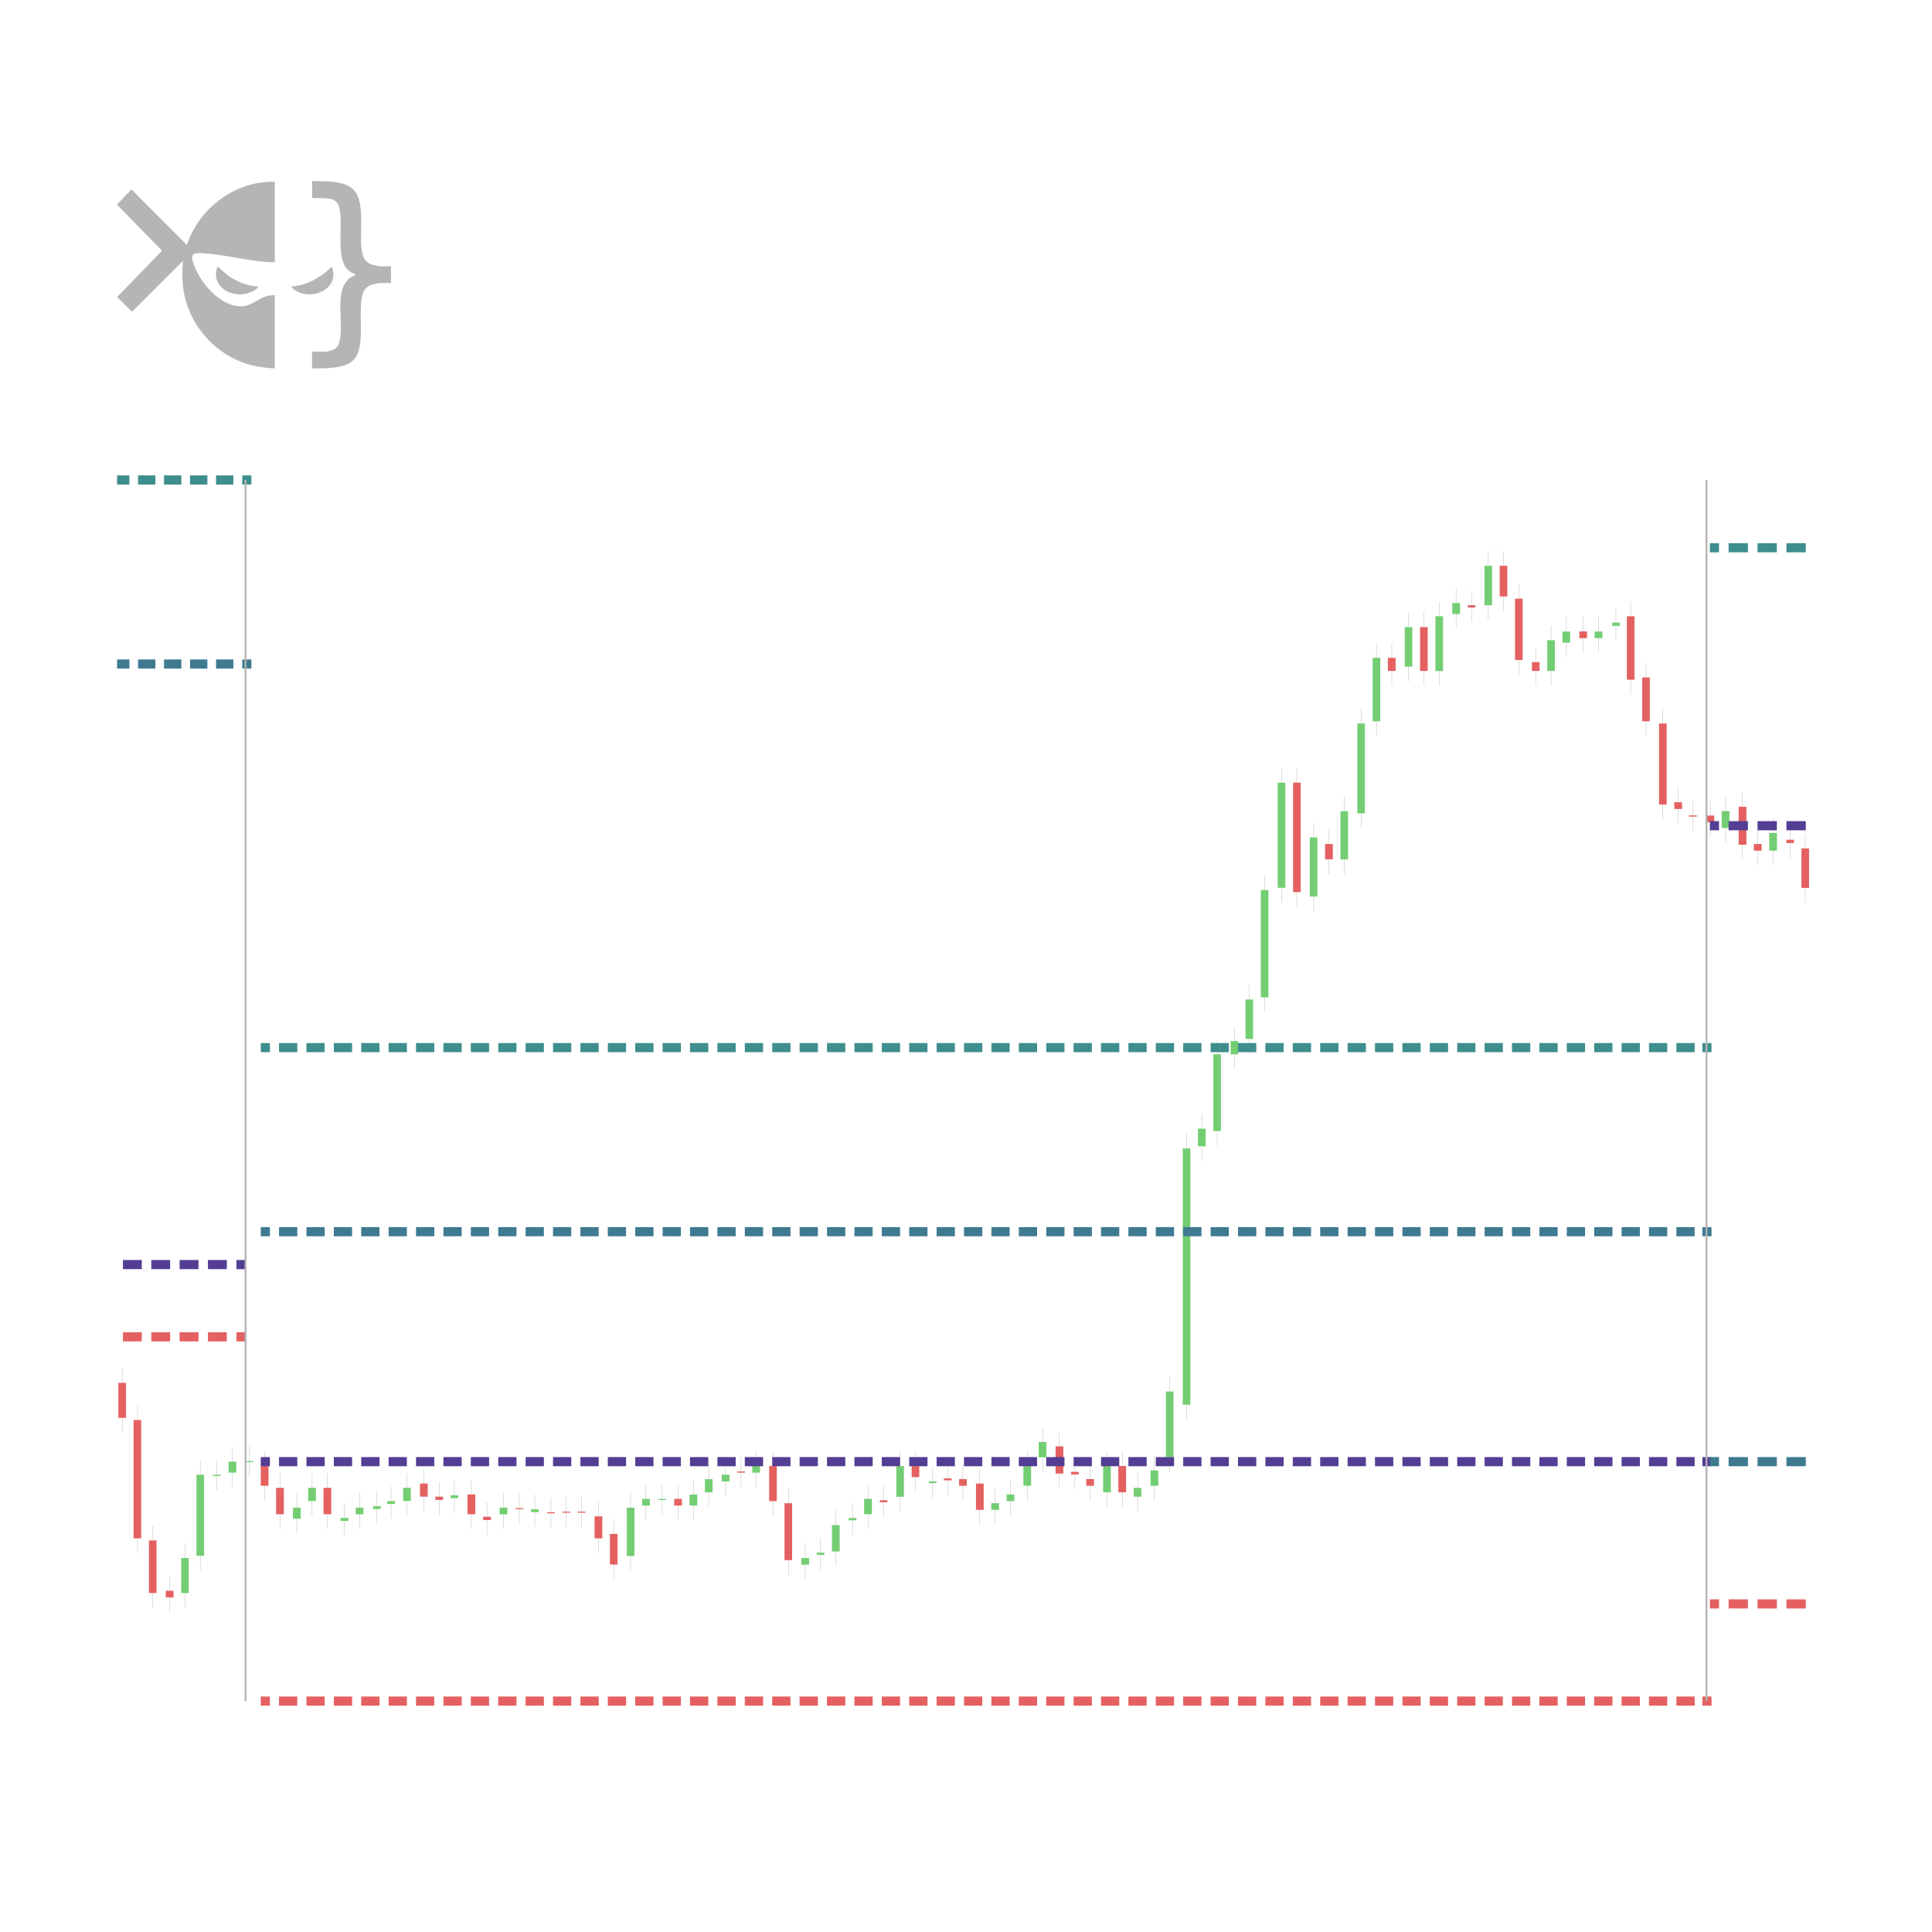 <?xml version="1.0" encoding="UTF-8"?><svg id="Layer_1" xmlns="http://www.w3.org/2000/svg" xmlns:xlink="http://www.w3.org/1999/xlink" viewBox="0 0 165 165"><defs><style>.cls-1,.cls-2,.cls-3,.cls-4,.cls-5,.cls-6,.cls-7,.cls-8,.cls-9,.cls-10,.cls-11,.cls-12,.cls-13,.cls-14,.cls-15,.cls-16,.cls-17,.cls-18{fill:none;}.cls-1,.cls-2,.cls-3,.cls-4,.cls-5,.cls-6,.cls-7,.cls-9,.cls-10,.cls-11,.cls-12,.cls-13,.cls-14,.cls-15,.cls-16,.cls-17,.cls-18{stroke-miterlimit:10;}.cls-1,.cls-2,.cls-3,.cls-4,.cls-5,.cls-6,.cls-7,.cls-9,.cls-11,.cls-12,.cls-13,.cls-14,.cls-15,.cls-16,.cls-17,.cls-18{stroke-width:.78px;}.cls-1,.cls-12,.cls-14,.cls-17{stroke:#e56060;}.cls-19{fill:#e56060;}.cls-2,.cls-3,.cls-7,.cls-15{stroke:#3f8e8e;}.cls-2,.cls-11{stroke-dasharray:1.48 .74;}.cls-3,.cls-5,.cls-9,.cls-14{stroke-dasharray:1.56 .78;}.cls-4,.cls-5,.cls-6,.cls-18{stroke:#533e93;}.cls-6,.cls-12{stroke-dasharray:1.61 .81;}.cls-7,.cls-13,.cls-17,.cls-18{stroke-dasharray:1.65 .82;}.cls-9,.cls-11,.cls-13,.cls-16{stroke:#3f7a91;}.cls-10{stroke:#b5b5b5;stroke-width:.16px;}.cls-20{clip-path:url(#clippath-1);}.cls-21{clip-path:url(#clippath-2);}.cls-22{clip-path:url(#clippath);}.cls-23{fill:#73ce73;}.cls-24{fill:#b5b5b5;}</style><clipPath id="clippath"><rect class="cls-8" width="165" height="165"/></clipPath><clipPath id="clippath-1"><rect class="cls-8" x="10" y="24.57" width="144.99" height="124.97"/></clipPath><clipPath id="clippath-2"><rect class="cls-8" x="10" y="15.46" width="85" height="16"/></clipPath><symbol id="prioor" viewBox="0 0 165 165"><g class="cls-22"><g class="cls-20"><rect class="cls-24" x="101.32" y="96.83" width=".03" height="24.39"/><rect class="cls-23" x="101.01" y="98.08" width=".65" height="21.89"/><rect class="cls-24" x="109.43" y="65.59" width=".03" height="11.48"/><rect class="cls-23" x="109.12" y="66.84" width=".65" height="8.98"/><rect class="cls-24" x="107.99" y="74.76" width=".03" height="11.67"/><rect class="cls-23" x="107.68" y="76.01" width=".65" height="9.17"/><rect class="cls-24" x="116.23" y="60.54" width=".03" height="10.17"/><rect class="cls-23" x="115.92" y="61.79" width=".65" height="7.67"/><rect class="cls-24" x="17.09" y="124.7" width=".03" height="9.42"/><rect class="cls-23" x="16.78" y="125.95" width=".65" height="6.92"/><rect class="cls-24" x="103.94" y="88.79" width=".03" height="9.05"/><rect class="cls-23" x="103.62" y="90.04" width=".65" height="6.55"/><rect class="cls-24" x="105.41" y="87.65" width=".03" height="3.64"/><rect class="cls-23" x="105.1" y="88.91" width=".65" height="1.13"/><rect class="cls-24" x="15.78" y="131.81" width=".03" height="5.5"/><rect class="cls-23" x="15.47" y="133.06" width=".65" height="2.99"/><rect class="cls-24" x="117.54" y="54.93" width=".03" height="7.93"/><rect class="cls-23" x="117.23" y="56.18" width=".65" height="5.42"/><rect class="cls-24" x="114.79" y="68.02" width=".03" height="6.62"/><rect class="cls-23" x="114.48" y="69.28" width=".65" height="4.12"/><rect class="cls-24" x="122.9" y="51.38" width=".03" height="7.18"/><rect class="cls-23" x="122.59" y="52.63" width=".65" height="4.68"/><rect class="cls-24" x="112.18" y="70.27" width=".03" height="7.55"/><rect class="cls-23" x="111.86" y="71.52" width=".65" height="5.05"/><rect class="cls-24" x="7.67" y="114.41" width=".03" height="6.81"/><rect class="cls-23" x="7.36" y="115.67" width=".65" height="4.3"/><rect class="cls-24" x="120.29" y="52.31" width=".03" height="5.87"/><rect class="cls-23" x="119.97" y="53.56" width=".65" height="3.37"/><rect class="cls-24" x="76.86" y="123.95" width=".03" height="5.12"/><rect class="cls-23" x="76.55" y="125.21" width=".65" height="2.62"/><rect class="cls-24" x="79.64" y="125.26" width=".03" height="2.65"/><rect class="cls-23" x="79.33" y="126.51" width=".65" height=".15"/><rect class="cls-24" x="99.88" y="117.59" width=".03" height="8.12"/><rect class="cls-23" x="99.57" y="118.84" width=".65" height="5.61"/><rect class="cls-24" x="53.84" y="127.51" width=".03" height="6.62"/><rect class="cls-23" x="53.53" y="128.76" width=".65" height="4.12"/><rect class="cls-24" x="151.41" y="69.89" width=".03" height="4.01"/><rect class="cls-23" x="151.1" y="71.14" width=".66" height="1.51"/><rect class="cls-24" x="127.09" y="47.07" width=".03" height="5.87"/><rect class="cls-23" x="126.78" y="48.32" width=".65" height="3.37"/><rect class="cls-24" x="106.68" y="84.11" width=".03" height="5.87"/><rect class="cls-23" x="106.37" y="85.36" width=".65" height="3.37"/><rect class="cls-24" x="94.52" y="123.95" width=".03" height="4.76"/><rect class="cls-23" x="94.21" y="125.2" width=".66" height="2.25"/><rect class="cls-24" x="87.72" y="123.95" width=".03" height="4.2"/><rect class="cls-23" x="87.4" y="125.2" width=".66" height="1.69"/><rect class="cls-24" x="102.63" y="95.14" width=".03" height="4.01"/><rect class="cls-23" x="102.31" y="96.39" width=".66" height="1.51"/><rect class="cls-24" x="71.37" y="129" width=".03" height="4.76"/><rect class="cls-23" x="71.05" y="130.25" width=".66" height="2.25"/><rect class="cls-24" x="133.76" y="52.68" width=".03" height="3.44"/><rect class="cls-23" x="133.44" y="53.94" width=".66" height=".94"/><rect class="cls-24" x="89.03" y="121.89" width=".03" height="3.81"/><rect class="cls-23" x="88.71" y="123.15" width=".66" height="1.31"/><rect class="cls-24" x="132.45" y="53.43" width=".03" height="5.12"/><rect class="cls-23" x="132.14" y="54.68" width=".65" height="2.62"/><rect class="cls-24" x="64.57" y="123.95" width=".03" height="3.07"/><rect class="cls-23" x="64.25" y="125.2" width=".66" height=".57"/><rect class="cls-24" x="68.75" y="131.81" width=".03" height="3.07"/><rect class="cls-23" x="68.44" y="133.06" width=".66" height=".57"/><rect class="cls-24" x="70.06" y="131.35" width=".03" height="2.69"/><rect class="cls-23" x="69.75" y="132.6" width=".66" height=".19"/><rect class="cls-24" x="72.79" y="128.4" width=".03" height="2.69"/><rect class="cls-23" x="72.48" y="129.65" width=".66" height=".19"/><rect class="cls-24" x="74.12" y="126.76" width=".03" height="3.81"/><rect class="cls-23" x="73.8" y="128.01" width=".66" height="1.31"/><rect class="cls-24" x="124.34" y="50.25" width=".03" height="3.44"/><rect class="cls-23" x="124.03" y="51.5" width=".66" height=".94"/><rect class="cls-24" x="136.5" y="52.68" width=".03" height="3.07"/><rect class="cls-23" x="136.19" y="53.93" width=".66" height=".57"/><rect class="cls-24" x="137.99" y="51.92" width=".03" height="2.79"/><rect class="cls-23" x="137.68" y="53.17" width=".66" height=".28"/><rect class="cls-24" x="25.33" y="127.51" width=".03" height="3.44"/><rect class="cls-23" x="25.02" y="128.76" width=".66" height=".94"/><rect class="cls-24" x="30.69" y="127.5" width=".03" height="3.07"/><rect class="cls-23" x="30.38" y="128.76" width=".66" height=".57"/><rect class="cls-24" x="29.4" y="128.39" width=".03" height="2.75"/><rect class="cls-23" x="29.09" y="129.64" width=".66" height=".25"/><rect class="cls-24" x="32.18" y="127.38" width=".03" height="2.75"/><rect class="cls-23" x="31.86" y="128.63" width=".66" height=".25"/><rect class="cls-24" x="33.38" y="126.95" width=".03" height="2.75"/><rect class="cls-23" x="33.07" y="128.2" width=".66" height=".25"/><rect class="cls-24" x="38.79" y="126.45" width=".03" height="2.75"/><rect class="cls-23" x="38.48" y="127.7" width=".66" height=".25"/><rect class="cls-24" x="34.75" y="125.82" width=".03" height="3.63"/><rect class="cls-23" x="34.43" y="127.07" width=".66" height="1.12"/><rect class="cls-24" x="98.57" y="124.33" width=".03" height="3.81"/><rect class="cls-23" x="98.26" y="125.58" width=".66" height="1.31"/><rect class="cls-24" x="86.28" y="126.38" width=".03" height="3.07"/><rect class="cls-23" x="85.97" y="127.63" width=".66" height=".57"/><rect class="cls-24" x="59.21" y="126.38" width=".03" height="3.44"/><rect class="cls-23" x="58.89" y="127.64" width=".66" height=".94"/><rect class="cls-24" x="26.64" y="125.82" width=".03" height="3.63"/><rect class="cls-23" x="26.32" y="127.07" width=".66" height="1.12"/><rect class="cls-24" x="60.51" y="125.07" width=".03" height="3.63"/><rect class="cls-23" x="60.2" y="126.33" width=".66" height="1.12"/><rect class="cls-24" x="97.14" y="125.82" width=".03" height="3.25"/><rect class="cls-23" x="96.82" y="127.07" width=".66" height=".75"/><rect class="cls-24" x="55.15" y="126.76" width=".03" height="3.07"/><rect class="cls-23" x="54.84" y="128.01" width=".66" height=".57"/><rect class="cls-24" x="56.52" y="126.76" width=".03" height="2.59"/><rect class="cls-23" x="56.21" y="128.01" width=".66" height=".09"/><rect class="cls-24" x="84.97" y="127.13" width=".03" height="3.07"/><rect class="cls-23" x="84.66" y="128.38" width=".66" height=".57"/><rect class="cls-24" x="61.95" y="124.7" width=".03" height="3.07"/><rect class="cls-23" x="61.64" y="125.95" width=".66" height=".57"/><rect class="cls-24" x="19.84" y="123.58" width=".03" height="3.44"/><rect class="cls-23" x="19.52" y="124.83" width=".66" height=".94"/><rect class="cls-24" x="18.5" y="124.7" width=".03" height="2.6"/><rect class="cls-23" x="18.18" y="125.95" width=".66" height=".1"/><rect class="cls-24" x="21.28" y="123.53" width=".03" height="2.6"/><rect class="cls-23" x="20.97" y="124.78" width=".66" height=".1"/><rect class="cls-24" x="42.99" y="127.5" width=".03" height="3.07"/><rect class="cls-23" x="42.67" y="128.76" width=".66" height=".57"/><rect class="cls-24" x="45.66" y="127.65" width=".03" height="2.74"/><rect class="cls-23" x="45.35" y="128.9" width=".66" height=".24"/><rect class="cls-24" x="147.36" y="68.02" width=".03" height="3.94"/><rect class="cls-23" x="147.04" y="69.27" width=".66" height="1.44"/><rect class="cls-24" x="11.73" y="120.03" width=".03" height="12.6"/><rect class="cls-19" x="11.41" y="121.28" width=".65" height="10.1"/><rect class="cls-24" x="110.74" y="65.59" width=".03" height="11.86"/><rect class="cls-19" x="110.43" y="66.84" width=".65" height="9.35"/><rect class="cls-24" x="142" y="60.54" width=".03" height="9.42"/><rect class="cls-19" x="141.69" y="61.79" width=".65" height="6.92"/><rect class="cls-24" x="66.01" y="123.95" width=".03" height="5.5"/><rect class="cls-19" x="65.69" y="125.21" width=".65" height="2.99"/><rect class="cls-24" x="140.56" y="56.61" width=".03" height="6.24"/><rect class="cls-19" x="140.25" y="57.86" width=".65" height="3.74"/><rect class="cls-24" x="129.7" y="49.88" width=".03" height="7.74"/><rect class="cls-19" x="129.39" y="51.13" width=".65" height="5.24"/><rect class="cls-24" x="6.36" y="113.67" width=".03" height="7.55"/><rect class="cls-19" x="6.05" y="114.92" width=".65" height="5.05"/><rect class="cls-24" x="14.47" y="134.61" width=".03" height="3.07"/><rect class="cls-19" x="14.16" y="135.86" width=".66" height=".57"/><rect class="cls-24" x="67.32" y="127.13" width=".03" height="7.37"/><rect class="cls-19" x="67" y="128.38" width=".65" height="4.86"/><rect class="cls-24" x="13.04" y="130.31" width=".03" height="6.99"/><rect class="cls-19" x="12.72" y="131.56" width=".65" height="4.49"/><rect class="cls-24" x="22.58" y="123.95" width=".03" height="4.2"/><rect class="cls-19" x="22.27" y="125.2" width=".66" height="1.69"/><rect class="cls-24" x="139.25" y="51.38" width=".03" height="7.93"/><rect class="cls-19" x="138.94" y="52.63" width=".65" height="5.42"/><rect class="cls-24" x="95.83" y="123.95" width=".03" height="4.76"/><rect class="cls-19" x="95.51" y="125.2" width=".66" height="2.25"/><rect class="cls-24" x="113.48" y="70.83" width=".03" height="3.81"/><rect class="cls-19" x="113.17" y="72.08" width=".66" height="1.31"/><rect class="cls-24" x="121.59" y="52.31" width=".03" height="6.24"/><rect class="cls-19" x="121.28" y="53.56" width=".65" height="3.74"/><rect class="cls-24" x="125.66" y="50.44" width=".03" height="2.69"/><rect class="cls-19" x="125.35" y="51.69" width=".65" height=".19"/><rect class="cls-24" x="10.42" y="116.85" width=".03" height="5.5"/><rect class="cls-19" x="10.11" y="118.1" width=".65" height="2.99"/><rect class="cls-24" x="93.08" y="125.07" width=".03" height="3.07"/><rect class="cls-19" x="92.77" y="126.32" width=".66" height=".57"/><rect class="cls-24" x="91.78" y="124.45" width=".03" height="2.73"/><rect class="cls-19" x="91.47" y="125.7" width=".66" height=".22"/><rect class="cls-24" x="128.4" y="47.07" width=".03" height="5.12"/><rect class="cls-19" x="128.08" y="48.32" width=".65" height="2.62"/><rect class="cls-24" x="8.98" y="114.41" width=".03" height="4.76"/><rect class="cls-19" x="8.67" y="115.66" width=".66" height="2.25"/><rect class="cls-24" x="150.11" y="70.83" width=".03" height="3.07"/><rect class="cls-19" x="149.79" y="72.08" width=".66" height=".57"/><rect class="cls-24" x="152.87" y="70.47" width=".03" height="2.79"/><rect class="cls-19" x="152.56" y="71.72" width=".66" height=".28"/><rect class="cls-24" x="155.48" y="74.92" width=".03" height="2.69"/><rect class="cls-19" x="155.17" y="76.17" width=".66" height=".19"/><rect class="cls-24" x="131.14" y="55.3" width=".03" height="3.25"/><rect class="cls-19" x="130.83" y="56.55" width=".66" height=".75"/><rect class="cls-24" x="154.16" y="71.2" width=".03" height="5.87"/><rect class="cls-19" x="153.85" y="72.46" width=".65" height="3.37"/><rect class="cls-24" x="118.85" y="54.93" width=".03" height="3.63"/><rect class="cls-19" x="118.53" y="56.18" width=".66" height="1.12"/><rect class="cls-24" x="90.46" y="122.27" width=".03" height="4.83"/><rect class="cls-19" x="90.15" y="123.52" width=".66" height="2.33"/><rect class="cls-24" x="148.8" y="67.65" width=".03" height="5.74"/><rect class="cls-19" x="148.49" y="68.9" width=".66" height="3.24"/><rect class="cls-24" x="83.66" y="125.45" width=".03" height="4.76"/><rect class="cls-19" x="83.35" y="126.7" width=".66" height="2.25"/><rect class="cls-24" x="135.2" y="52.68" width=".03" height="3.07"/><rect class="cls-19" x="134.88" y="53.93" width=".66" height=".57"/><rect class="cls-24" x="27.94" y="125.82" width=".03" height="4.76"/><rect class="cls-19" x="27.63" y="127.07" width=".66" height="2.25"/><rect class="cls-24" x="52.4" y="129.75" width=".03" height="5.12"/><rect class="cls-19" x="52.09" y="131" width=".65" height="2.62"/><rect class="cls-24" x="23.89" y="125.82" width=".03" height="4.76"/><rect class="cls-19" x="23.58" y="127.07" width=".66" height="2.25"/><rect class="cls-24" x="51.09" y="128.25" width=".03" height="4.38"/><rect class="cls-19" x="50.78" y="129.5" width=".66" height="1.88"/><rect class="cls-24" x="40.24" y="126.38" width=".03" height="4.2"/><rect class="cls-19" x="39.93" y="127.63" width=".66" height="1.69"/><rect class="cls-24" x="78.17" y="123.95" width=".03" height="3.44"/><rect class="cls-19" x="77.86" y="125.21" width=".65" height=".94"/><rect class="cls-24" x="75.45" y="126.87" width=".03" height="2.68"/><rect class="cls-19" x="75.14" y="128.13" width=".65" height=".17"/><rect class="cls-24" x="143.3" y="67.27" width=".03" height="3.07"/><rect class="cls-19" x="142.99" y="68.52" width=".66" height=".57"/><rect class="cls-24" x="144.56" y="68.39" width=".03" height="2.6"/><rect class="cls-19" x="144.25" y="69.64" width=".66" height=".1"/><rect class="cls-24" x="36.19" y="125.45" width=".03" height="3.63"/><rect class="cls-19" x="35.87" y="126.7" width=".66" height="1.12"/><rect class="cls-24" x="37.49" y="126.57" width=".03" height="2.79"/><rect class="cls-19" x="37.18" y="127.82" width=".66" height=".28"/><rect class="cls-24" x="41.57" y="128.29" width=".03" height="2.79"/><rect class="cls-19" x="41.26" y="129.54" width=".66" height=".28"/><rect class="cls-24" x="44.34" y="127.55" width=".03" height="2.6"/><rect class="cls-19" x="44.03" y="128.8" width=".66" height=".09"/><rect class="cls-24" x="47.04" y="127.9" width=".03" height="2.6"/><rect class="cls-19" x="46.73" y="129.15" width=".66" height=".09"/><rect class="cls-24" x="48.34" y="127.85" width=".03" height="2.6"/><rect class="cls-19" x="48.03" y="129.1" width=".66" height=".09"/><rect class="cls-24" x="49.65" y="127.85" width=".03" height="2.6"/><rect class="cls-19" x="49.34" y="129.1" width=".66" height=".09"/><rect class="cls-24" x="82.22" y="125.07" width=".03" height="3.07"/><rect class="cls-19" x="81.91" y="126.32" width=".66" height=".57"/><rect class="cls-24" x="80.93" y="125.01" width=".03" height="2.67"/><rect class="cls-19" x="80.61" y="126.26" width=".66" height=".17"/><rect class="cls-24" x="146.05" y="68.39" width=".03" height="3.07"/><rect class="cls-19" x="145.74" y="69.65" width=".66" height=".57"/><rect class="cls-24" x="57.9" y="126.76" width=".03" height="3.07"/><rect class="cls-19" x="57.58" y="128.01" width=".66" height=".57"/><rect class="cls-24" x="63.27" y="124.42" width=".03" height="2.6"/><rect class="cls-19" x="62.96" y="125.67" width=".66" height=".1"/><line class="cls-1" x1="22.27" y1="145.28" x2="23.05" y2="145.28"/><line class="cls-14" x1="23.83" y1="145.28" x2="145" y2="145.28"/><line class="cls-1" x1="145.39" y1="145.28" x2="146.17" y2="145.28"/><line class="cls-1" x1="6.49" y1="114.17" x2="7.27" y2="114.17"/><line class="cls-12" x1="8.08" y1="114.17" x2="19.78" y2="114.17"/><line class="cls-1" x1="20.19" y1="114.17" x2="20.97" y2="114.17"/><line class="cls-4" x1="22.27" y1="124.83" x2="23.05" y2="124.83"/><line class="cls-5" x1="23.83" y1="124.83" x2="145" y2="124.83"/><line class="cls-4" x1="145.39" y1="124.83" x2="146.17" y2="124.83"/><line class="cls-4" x1="6.49" y1="108" x2="7.27" y2="108"/><line class="cls-6" x1="8.08" y1="108" x2="19.78" y2="108"/><line class="cls-4" x1="20.19" y1="108" x2="20.97" y2="108"/><line class="cls-16" x1="22.27" y1="105.19" x2="23.05" y2="105.19"/><line class="cls-9" x1="23.83" y1="105.19" x2="145" y2="105.19"/><line class="cls-16" x1="145.39" y1="105.19" x2="146.17" y2="105.19"/><line class="cls-15" x1="22.27" y1="89.47" x2="23.05" y2="89.47"/><line class="cls-3" x1="23.83" y1="89.47" x2="145" y2="89.47"/><line class="cls-15" x1="145.39" y1="89.47" x2="146.17" y2="89.47"/><line class="cls-16" x1="5.83" y1="56.71" x2="6.61" y2="56.71"/><line class="cls-11" x1="7.35" y1="56.71" x2="20.32" y2="56.71"/><line class="cls-16" x1="20.69" y1="56.71" x2="21.47" y2="56.71"/><line class="cls-15" x1="5.83" y1="40.99" x2="6.61" y2="40.99"/><line class="cls-2" x1="7.35" y1="40.99" x2="20.32" y2="40.99"/><line class="cls-15" x1="20.69" y1="40.99" x2="21.47" y2="40.99"/><line class="cls-15" x1="146.03" y1="46.78" x2="146.81" y2="46.78"/><line class="cls-7" x1="147.63" y1="46.78" x2="154.63" y2="46.78"/><line class="cls-15" x1="155.04" y1="46.78" x2="155.83" y2="46.78"/><line class="cls-16" x1="146.03" y1="124.83" x2="146.81" y2="124.83"/><line class="cls-13" x1="147.63" y1="124.83" x2="154.63" y2="124.83"/><line class="cls-16" x1="155.04" y1="124.83" x2="155.83" y2="124.83"/><line class="cls-1" x1="146.03" y1="136.98" x2="146.81" y2="136.98"/><line class="cls-17" x1="147.63" y1="136.98" x2="154.63" y2="136.98"/><line class="cls-1" x1="155.04" y1="136.98" x2="155.83" y2="136.98"/><line class="cls-4" x1="146.03" y1="70.52" x2="146.81" y2="70.52"/><line class="cls-18" x1="147.63" y1="70.52" x2="154.63" y2="70.52"/><line class="cls-4" x1="155.04" y1="70.52" x2="155.83" y2="70.52"/><line class="cls-10" x1="20.97" y1="145.28" x2="20.97" y2="40.99"/><line class="cls-10" x1="145.74" y1="145.28" x2="145.74" y2="40.99"/></g><g class="cls-21"><path class="cls-24" d="M23.47,15.51v6.88c-.18,0-.35.01-.53,0-1.89-.13-3.95-.69-5.82-.77-.95-.04-.76.44-.52,1.08.57,1.57,2.42,3.69,4.25,3.44.79-.11,1.31-.74,2.1-.89.17-.03.35-.02.52-.06v6.27c-1.12-.04-2.19-.24-3.22-.7-2.36-1.06-4.12-3.29-4.56-5.86-.15-.88-.14-1.73-.07-2.61l-4.34,4.33-1.28-1.25,3.84-3.96-3.85-3.93,1.24-1.3,4.73,4.74c1.05-3.18,4.14-5.47,7.49-5.4Z"/><path class="cls-24" d="M33.39,22.74v1.43h-.94c-.13,0-.53.09-.67.14-.43.13-.68.38-.81.82-.45,1.55.28,4.26-.67,5.49-.71.91-2.6.84-3.65.84v-1.43h1.19c.12,0,.59-.14.71-.2.2-.11.29-.24.37-.45.61-1.58-.57-4.61,1.06-5.71.06-.04.46-.17.37-.26-.27-.08-.55-.24-.73-.46-.95-1.09-.28-3.82-.65-5.26-.26-1.03-1.5-.68-2.31-.8v-1.43c1.16.04,3.06-.12,3.76,1.03.7,1.15.3,3.35.45,4.7.08.7.27,1.25,1,1.44.16.04.59.12.75.12h.79,0Z"/><path class="cls-24" d="M22.05,24.47c.09.07-.38.37-.44.4-1.47.78-3.69-.2-3.05-2.08.09-.02.1.04.15.08.28.22.51.49.82.7.73.5,1.63.86,2.52.91h0Z"/><path class="cls-24" d="M24.84,24.47c1.06-.04,2.07-.53,2.91-1.17.16-.12.32-.3.48-.43.05-.04.06-.11.13-.03.73,2.08-2.31,3.04-3.52,1.63h0Z"/></g></g></symbol></defs><use width="165" height="165" xlink:href="#prioor"/></svg>